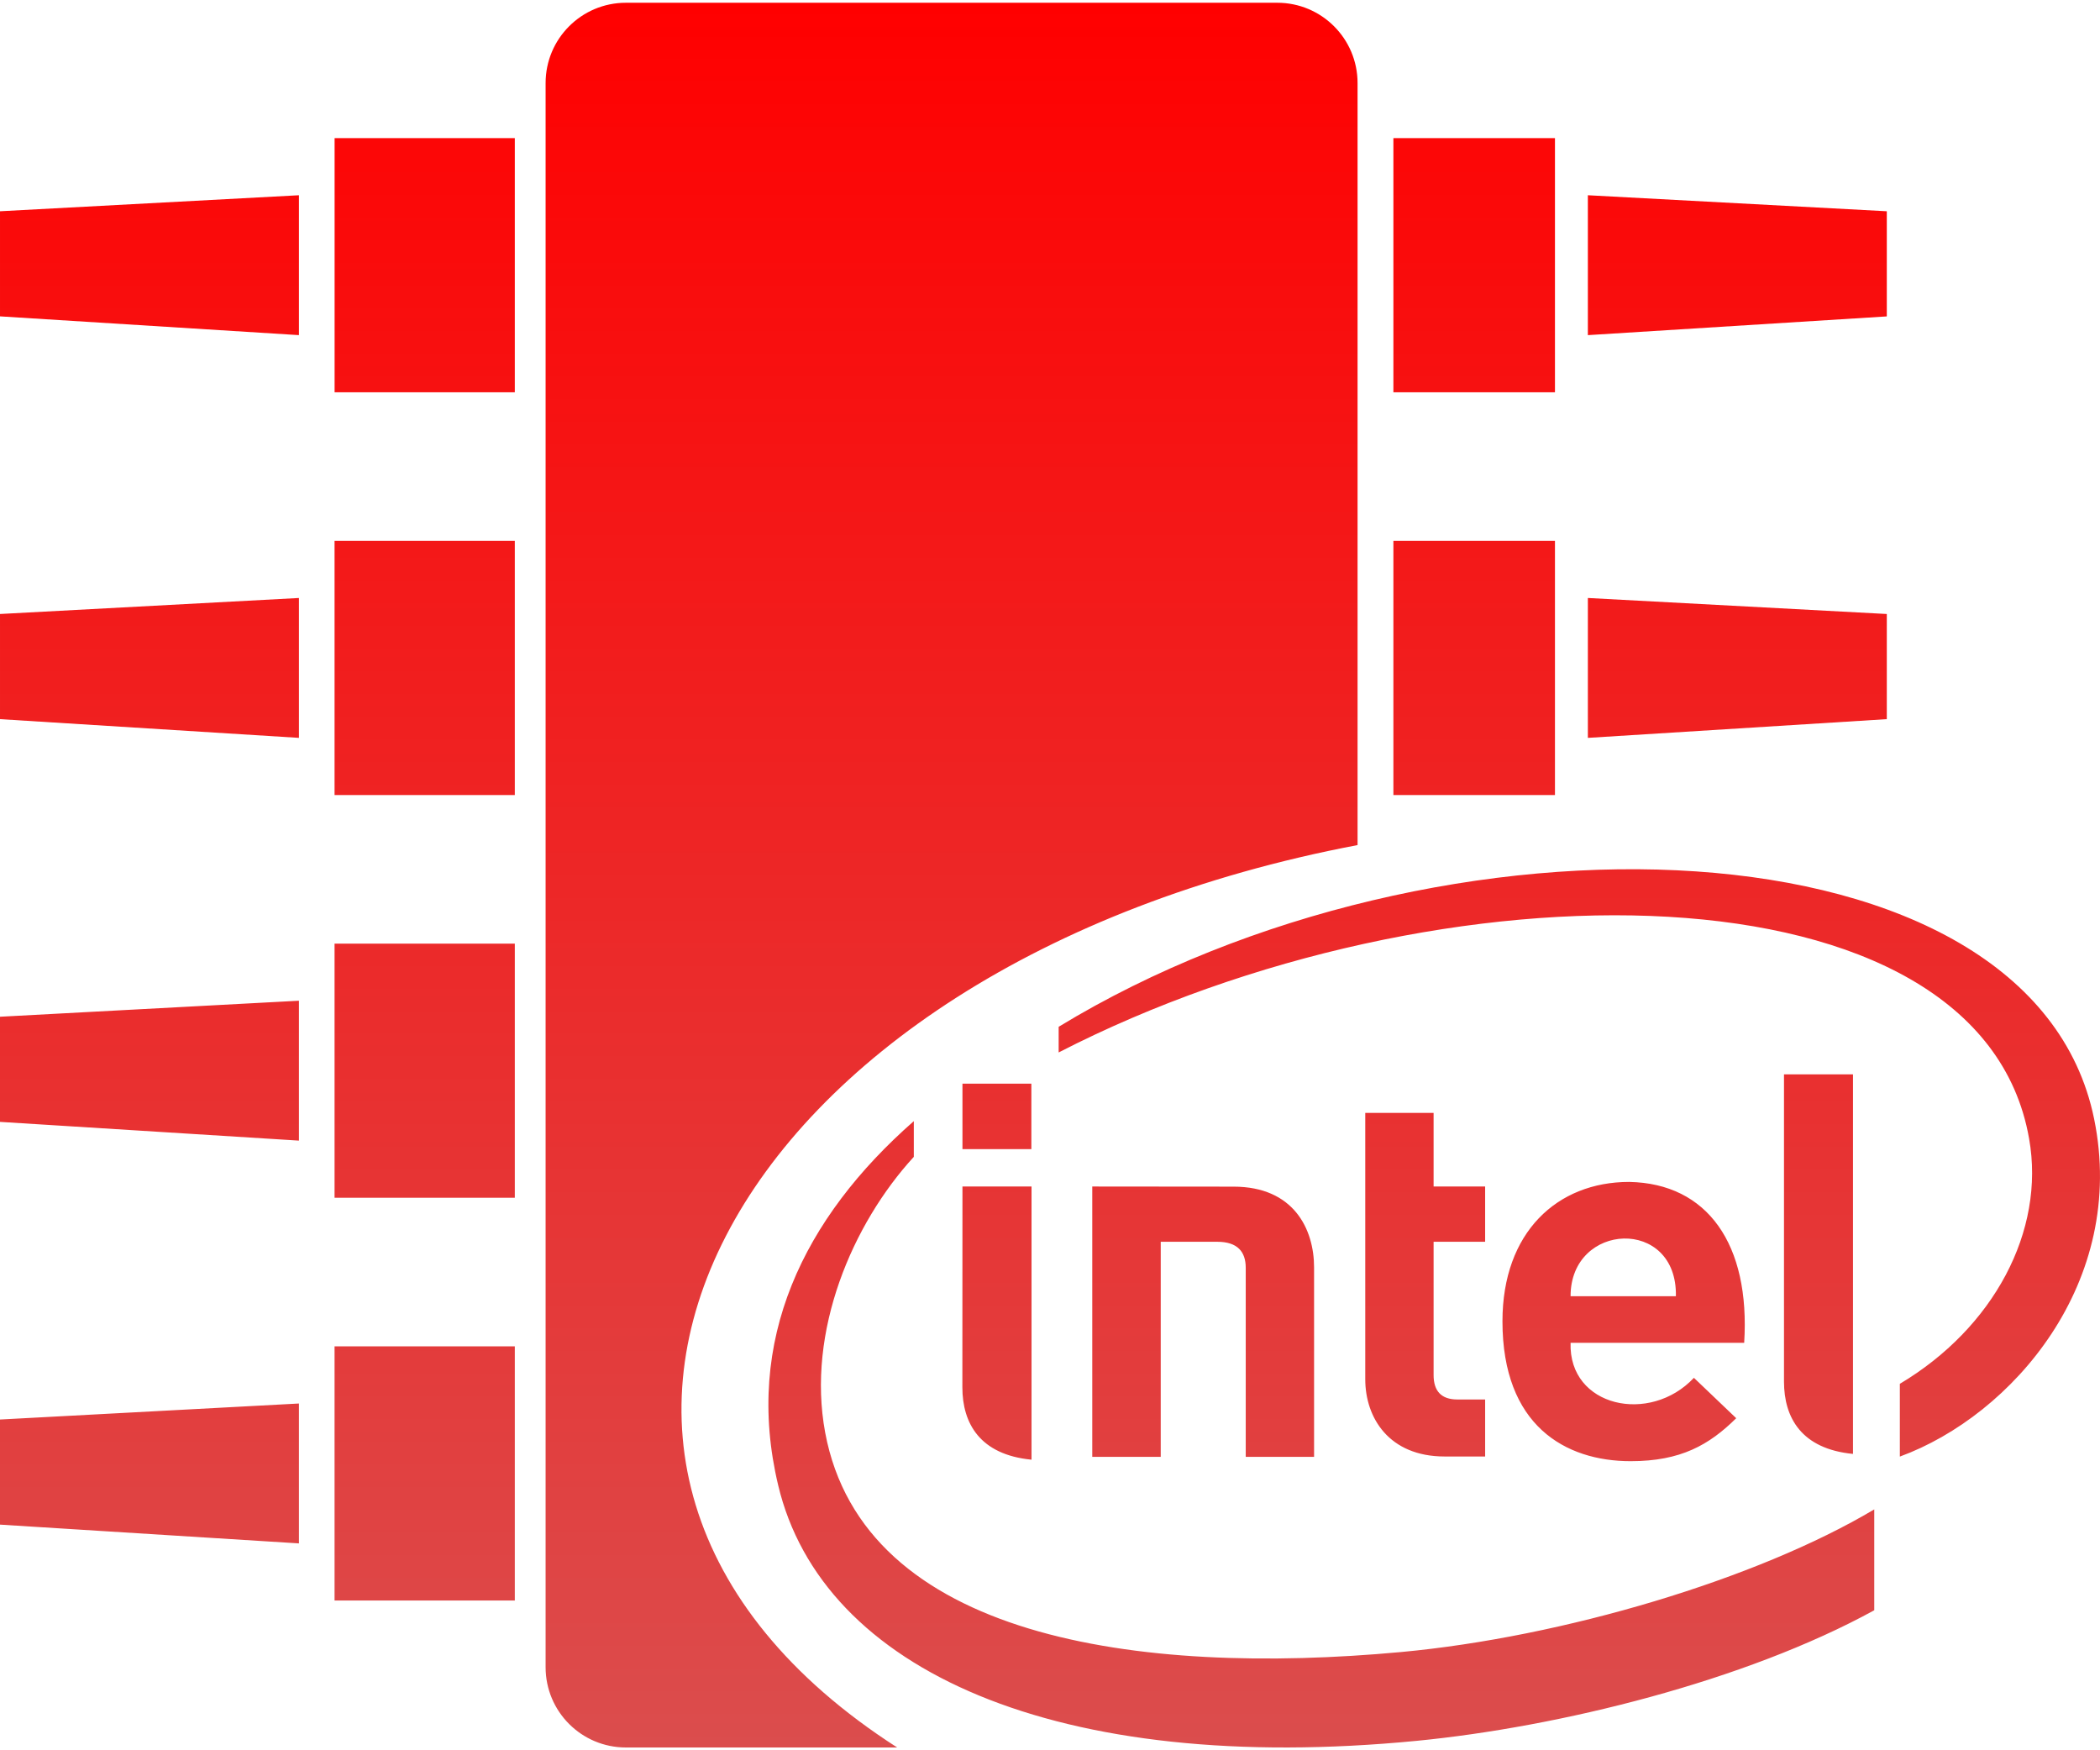 <svg xmlns="http://www.w3.org/2000/svg" width="48" height="40" viewBox="0 0 48 40" fill="none"><path d="M35.542 18.169H31.849V12.361H35.542V18.169ZM0 34.843L6.833 35.272V32.075L0 32.441V34.843ZM35.542 3.156H31.849V8.965H35.542V3.156ZM43.127 4.828L36.294 4.462L36.294 7.659L43.127 7.231V4.828ZM0 25.639L6.833 26.067V22.87L0 23.236V25.639ZM43.127 14.032L36.294 13.666V16.863L43.127 16.435V14.032ZM7.647 27.373H11.767V21.565H7.647V27.373ZM0 16.435L6.833 16.863V13.666L9.375e-05 14.032V16.435H0ZM7.647 18.169H11.767V12.361H7.647V18.169ZM31.03 19.313V1.898C31.03 0.885 30.209 0.063 29.195 0.063H14.306C13.292 0.063 12.471 0.885 12.471 1.898V38.102C12.471 39.115 13.292 39.936 14.306 39.936H20.507C10.523 33.522 16.54 22.063 31.03 19.313H31.03ZM7.648 8.965H11.767V3.156H7.648V8.965ZM7.648 36.577H11.767V30.769H7.647V36.577L7.648 36.577ZM0 7.23L6.833 7.659V4.462L9.375e-05 4.828V7.23H0ZM27.824 28.379C28.284 28.379 28.474 28.605 28.474 28.973V33.294H30.036V28.965C30.036 28.087 29.569 27.119 28.196 27.119L24.966 27.116V33.294H26.531V28.379H27.824ZM38.306 29.623H35.899C35.896 27.925 38.343 27.806 38.306 29.623ZM37.238 27.011C35.593 27.011 34.342 28.162 34.342 30.196C34.342 32.576 35.775 33.393 37.273 33.393C38.417 33.393 39.066 33.022 39.685 32.411L38.718 31.488C37.714 32.559 35.851 32.156 35.899 30.688H39.867C40.009 28.435 39.028 27.044 37.238 27.011ZM33.946 33.286V31.983H33.31C32.937 31.983 32.768 31.783 32.768 31.424V28.379H33.946V27.116H32.768V25.433H31.206V31.522C31.206 32.399 31.747 33.286 33.021 33.286H33.946ZM23.574 24.766H21.999V26.262H23.574V24.766ZM23.578 27.116H21.999L21.997 31.704C21.997 32.53 22.399 33.245 23.578 33.359V27.116ZM42.354 24.553H40.777V31.574C40.777 32.399 41.176 33.113 42.354 33.227V24.553ZM43.425 33.288V31.625C45.56 30.353 46.756 28.141 46.379 26.02C45.254 19.604 32.906 19.577 24.198 24.052V23.466C32.914 18.16 46.437 18.601 47.865 25.567C48.631 29.299 45.995 32.348 43.425 33.288V33.288ZM42.84 34.495V36.8C39.884 38.422 35.632 39.467 32.383 39.784C24.171 40.582 18.791 38.179 17.786 33.939C16.998 30.632 18.367 27.833 20.887 25.622V26.438C19.487 27.964 18.431 30.421 18.861 32.738C19.738 37.438 26.006 38.311 32.022 37.755C35.719 37.413 40.158 36.092 42.84 34.495V34.495Z" fill="url(#paint0_linear_1286_31825)"></path><defs><linearGradient id="paint0_linear_1286_31825" x1="24" y1="0.063" x2="24" y2="39.936" gradientUnits="userSpaceOnUse"><stop stop-color="#FF0000"></stop><stop offset="1" stop-color="#DB4D4D"></stop></linearGradient></defs></svg>